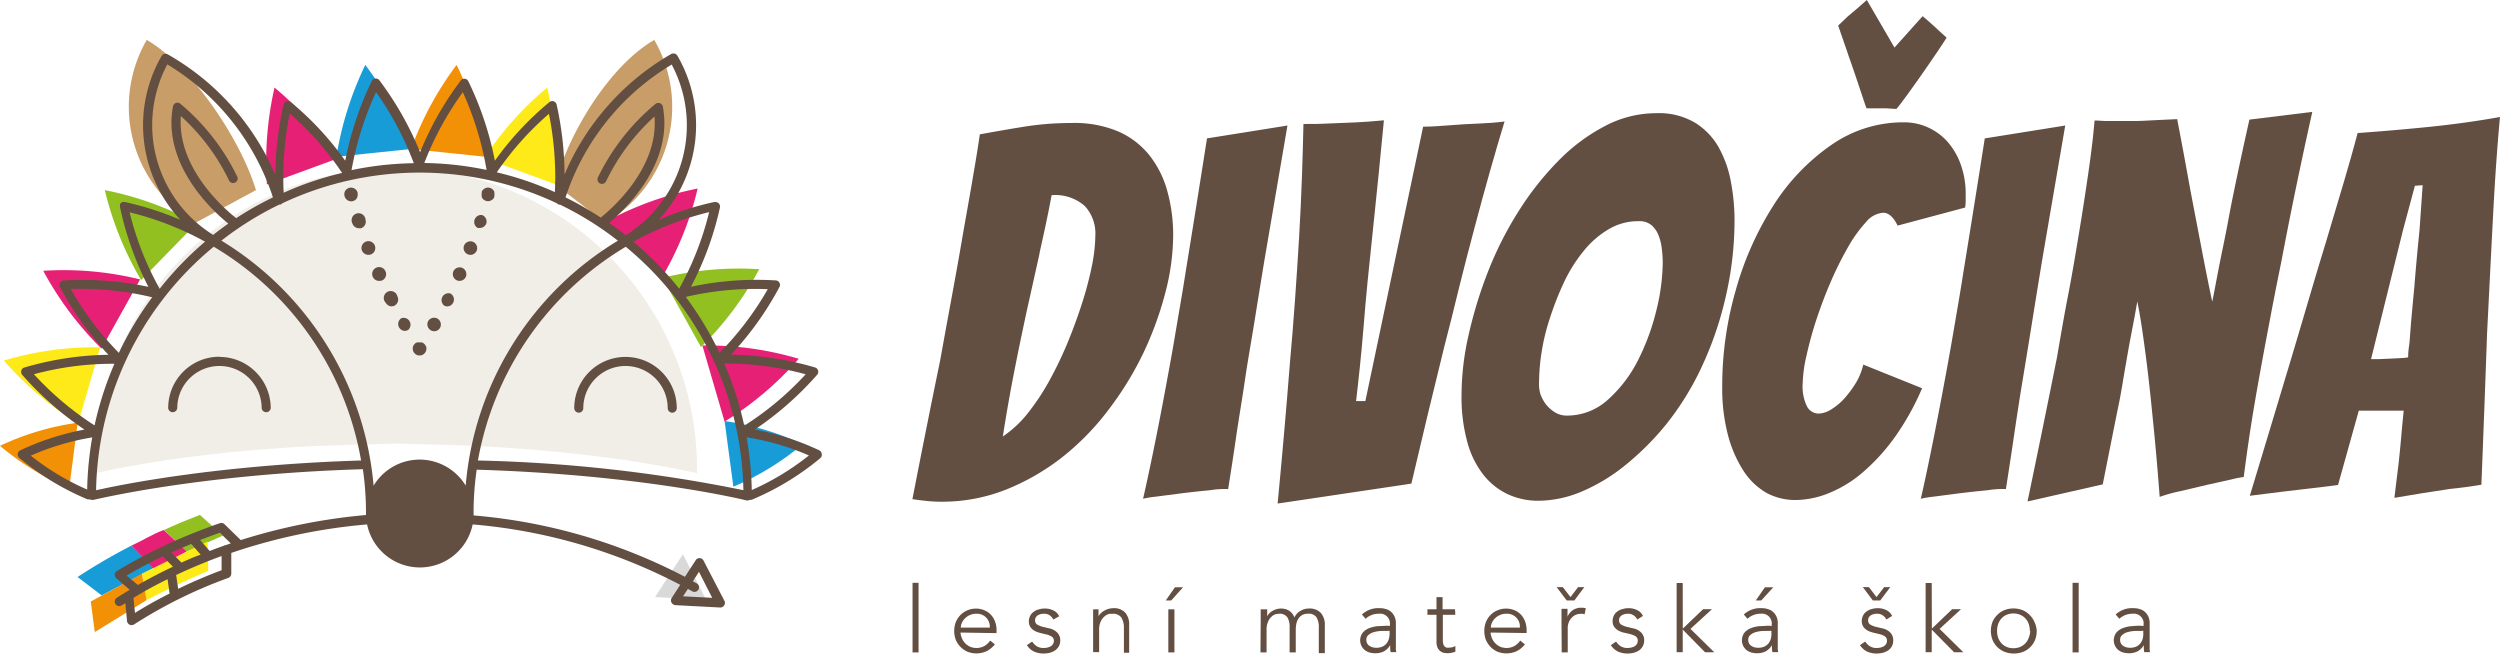 <svg id="Vrstva_1" data-name="Vrstva 1" xmlns="http://www.w3.org/2000/svg" viewBox="0 0 361.35 94.49"><defs><style>.cls-1{fill:#634e42;}.cls-2{fill:#c99d67;}.cls-3{fill:#cabaa0;opacity:0.25;isolation:isolate;}.cls-4{fill:#e62175;}.cls-5{fill:#189cd8;}.cls-6{fill:#fdea18;}.cls-7{fill:#f29105;}.cls-8{fill:#93c021;}.cls-9{fill:#d9d9d9;}</style></defs><path class="cls-1" d="M168.45,42.26a49.28,49.28,0,0,1-3.13,8.64,46.82,46.82,0,0,1-5,8.2A37.41,37.41,0,0,1,153.64,66a33.13,33.13,0,0,1-8.16,4.74,25.15,25.15,0,0,1-9.43,1.78,20.74,20.74,0,0,1-2.09-.11c-.69-.07-1.39-.16-2.08-.26q2-10.29,4-20,.74-4.1,1.56-8.54c.55-3,1.08-5.89,1.57-8.76s1-5.64,1.45-8.27.86-5,1.16-7.16c2.13-.39,4.29-.77,6.48-1.12a43,43,0,0,1,6.71-.52A16.29,16.29,0,0,1,161.63,19a11.84,11.84,0,0,1,4.55,3.5,14.57,14.57,0,0,1,2.57,5.22,23.72,23.72,0,0,1,.82,6.34A33.26,33.26,0,0,1,168.45,42.26Zm-18.19-5.63-1.81,8.12c-.59,2.74-1.19,5.59-1.78,8.58s-1.17,6.23-1.72,9.76a16.28,16.28,0,0,0,3.5-3.23,33.46,33.46,0,0,0,3.17-4.74,55.44,55.44,0,0,0,2.72-5.66q1.23-3,2.12-5.82a49,49,0,0,0,1.38-5.29,23.45,23.45,0,0,0,.48-4.25,5.86,5.86,0,0,0-1.52-4.32A6.45,6.45,0,0,0,152,28.21c-.54,2.93-1.16,5.73-1.76,8.42Z"/><path class="cls-1" d="M174.87,70.86c-1.32.12-2.67.27-4.06.44l-3.77.49a14.09,14.09,0,0,0-1.82.3c.49-2.14,1-4.52,1.53-7.12s1.07-5.34,1.6-8.2,1.07-5.75,1.56-8.69,1-5.76,1.42-8.5Q172.89,30,174.46,20l11.63-1.86q-1.71,10-3.35,19.6c-.45,2.73-.91,5.57-1.38,8.5s-1,5.84-1.42,8.72-.91,5.68-1.3,8.39-.78,5.15-1.12,7.34A13.23,13.23,0,0,0,174.87,70.86Z"/><path class="cls-1" d="M184.67,72.78q1-10.43,1.79-20.5.38-4.17.71-8.79c.22-3.09.42-6.13.6-9.14s.31-5.91.41-8.72.17-5.38.22-7.71c1.19,0,2.47,0,3.84-.08l3.73-.15c1.12-.05,2.47-.15,4.06-.3q-.83,8.66-1.42,14.21t-.93,9c-.23,2.3-.42,4.53-.59,6.67s-.37,4.12-.56,6-.38,3.41-.52,4.7h1.34l8.35-39.66c1.34,0,2.7-.12,4.1-.22,1.24-.1,2.54-.18,3.91-.23s2.62-.15,3.76-.3c-.67,2.18-1.37,4.59-2.12,7.23s-1.49,5.36-2.24,8.2-1.52,5.72-2.23,8.65-1.42,5.76-2.13,8.5Q206.37,59.76,204,69.9Z"/><path class="cls-1" d="M249.34,43.3a50,50,0,0,1-3.46,9.91,40.9,40.9,0,0,1-5,8.06,39.58,39.58,0,0,1-6,6,26.13,26.13,0,0,1-6.33,3.81,16.49,16.49,0,0,1-6.12,1.3,10.58,10.58,0,0,1-4.47-.93,9.92,9.92,0,0,1-3.5-2.76,13.32,13.32,0,0,1-2.35-4.7,24.71,24.71,0,0,1-.86-6.89,39.43,39.43,0,0,1,1.05-8.8,62.32,62.32,0,0,1,2.83-9.17,50.61,50.61,0,0,1,4.4-8.65,42.84,42.84,0,0,1,5.74-7.26,26.69,26.69,0,0,1,6.71-5,15.85,15.85,0,0,1,7.45-1.86A10.19,10.19,0,0,1,245,17.74a9.81,9.81,0,0,1,3.43,3.58,16,16,0,0,1,1.76,5,29.9,29.9,0,0,1,.52,5.51A49.27,49.27,0,0,1,249.34,43.3ZM222.62,56.86a5.36,5.36,0,0,0,.82,1.57,5,5,0,0,0,1.3,1.16,3.21,3.21,0,0,0,1.68.48,8.76,8.76,0,0,0,6-2.31,19.32,19.32,0,0,0,4.33-5.67,33.39,33.39,0,0,0,2.64-7.15,29.59,29.59,0,0,0,.94-6.94,15.51,15.51,0,0,0-.12-1.93,7.49,7.49,0,0,0-.44-1.94,3.84,3.84,0,0,0-1-1.53,2.69,2.69,0,0,0-1.9-.63,8.32,8.32,0,0,0-4.4,1.19,13.34,13.34,0,0,0-3.61,3.17,21.79,21.79,0,0,0-2.8,4.47,43.4,43.4,0,0,0-2,5.07,30.42,30.42,0,0,0-1.23,5,28.68,28.68,0,0,0-.37,4.25A5.39,5.39,0,0,0,222.62,56.86Z"/><path class="cls-1" d="M273.87,63.2a28.85,28.85,0,0,1-4.62,5.07,17.69,17.69,0,0,1-4.89,3,13,13,0,0,1-4.77,1,8.8,8.8,0,0,1-4.21-1,9.76,9.76,0,0,1-3.32-3.13A17.83,17.83,0,0,1,249.79,63a26.57,26.57,0,0,1-.86-7.15A50.1,50.1,0,0,1,250.87,42a45.43,45.43,0,0,1,5.44-12.27A30.43,30.43,0,0,1,264.63,21a18.19,18.19,0,0,1,10.62-3.32,8.3,8.3,0,0,1,3.43.74,8.44,8.44,0,0,1,2.83,2.09,10.07,10.07,0,0,1,1.9,3.28,12.43,12.43,0,0,1,.71,4.32V29a6.85,6.85,0,0,1-.08,1l-9.76,2.61c-.6-1.24-1.29-1.86-2.09-1.86a3.56,3.56,0,0,0-2.5,1.38,19.33,19.33,0,0,0-2.57,3.58,49.07,49.07,0,0,0-2.46,4.92c-.79,1.81-1.48,3.64-2.09,5.48s-1.08,3.59-1.45,5.25a19.85,19.85,0,0,0-.56,4.06,6.53,6.53,0,0,0,.64,3.36,1.94,1.94,0,0,0,1.67,1,3.68,3.68,0,0,0,1.87-.64,8.65,8.65,0,0,0,1.93-1.64,15.83,15.83,0,0,0,1.65-2.27,9.34,9.34,0,0,0,1-2.53l8.5,3.42A38,38,0,0,1,273.87,63.2Zm.26-47.45-1.44-.09H270q-.24,0-.24-.06c-.35-1-.76-2.24-1.22-3.62s-.91-2.68-1.35-3.92c-.48-1.44-1-2.89-1.5-4.37q.66-.6,1.32-1.26l1.38-1.16L269.83,0l4,6.88c.39-.44,3.63-4.06,4.07-4.54q.78.66,1.38,1.2c.4.36.76.69,1.08,1l1,.9c-1.06,1.76-6.24,9.2-7.23,10.27Z"/><path class="cls-1" d="M287.29,70.86c-1.32.12-2.68.27-4.07.44l-3.76.49a14,14,0,0,0-1.83.3c.5-2.14,1-4.52,1.53-7.12s1.06-5.34,1.6-8.2,1.07-5.75,1.57-8.69,1-5.76,1.42-8.5Q285.31,30,286.88,20l11.63-1.86q-1.72,10-3.36,19.6c-.45,2.73-.91,5.57-1.38,8.5s-.94,5.84-1.42,8.72-.9,5.68-1.3,8.39-.77,5.15-1.12,7.34A13,13,0,0,0,287.29,70.86Z"/><path class="cls-1" d="M293.06,72.48q2.24-10.74,4.25-20.79c.5-2.89,1-5.87,1.61-9s1.1-6.12,1.6-9.13.94-5.89,1.34-8.65.7-5.25.89-7.49c.65,0,1.2.07,1.64.07h4.1c1,0,2-.07,3-.12l3.2-.15c.67,3.48,1.29,6.83,1.87,10.07q.81,4.25,1.67,8.72c.57,3,1.08,5.52,1.53,7.6.2-1,.42-2.14.67-3.46s.52-2.7.82-4.14.59-2.89.86-4.36.56-2.92.86-4.36q1-4.84,2.16-10l9.09-1.12q-2.54,11.4-4.47,21.62-.9,4.38-1.75,8.91c-.57,3-1.11,5.89-1.6,8.65s-.92,5.31-1.27,7.67-.62,4.34-.82,5.93a13.18,13.18,0,0,0-1.75.34l-3.51.78L315.1,71a22.86,22.86,0,0,0-2.94.82q-.45-6-1-11.33c-.15-1.54-.31-3.12-.49-4.73s-.36-3.17-.56-4.66-.39-2.88-.59-4.18-.4-2.41-.6-3.35c-.15.94-.35,2-.59,3.28s-.5,2.56-.75,4-.5,2.85-.75,4.36-.52,3-.82,4.36q-1,5-2.08,10.44Z"/><path class="cls-1" d="M350.09,71.29l-4,.67c.19-1.64.39-3.25.59-4.84.15-1.39.29-2.79.41-4.18s.24-2.58.34-3.58h-6.49l-3,10.74c-1.09.15-2.39.31-3.88.48l-4.17.49-4.7.59q3-9.9,5.89-19.53,1.2-4,2.5-8.42T336.19,35l2.5-8.39c.79-2.68,1.49-5.14,2.08-7.38q5.07-.36,10.33-.89c3.51-.36,6.92-.83,10.25-1.43q-.23,2.37-.49,5.93t-.48,7.71q-.22,4.17-.45,8.73t-.45,8.94q-.36,10.29-.82,21.84-2.24.38-4.47.6Zm-7.38-19.38h1.08l1.64-.07,1.6-.08a7.48,7.48,0,0,0,1.05-.11,9.44,9.44,0,0,1,.11-1.53c.11-.72.15-1.54.22-2.46s.16-1.92.26-3,.2-2.16.3-3.2c.2-2.54.45-5.28.75-8.2l.45-6.49-1.12.08-1.72,6.41Z"/><path class="cls-2" d="M37,27.48C34.59,19.63,27.34,9.31,21.21,5.77h0a19.33,19.33,0,0,0,7.08,26.41h0Z"/><path class="cls-2" d="M80.19,26.61c2.3-8.11,8.25-17.3,14.38-20.84h0a19.33,19.33,0,0,1-7.08,26.41h0Z"/><path class="cls-3" d="M49.84,64.31c-22.31.66-36,4.09-36,4.09a43.45,43.45,0,1,1,86.89-1.32q0,.66,0,1.32S87,65,64.64,64.3l-7.12-.19Z"/><path class="cls-4" d="M39.68,12.66a48.44,48.44,0,0,0-1.1,14l10.21-3.75A45.65,45.65,0,0,0,39.68,12.66Z"/><path class="cls-5" d="M52.8,9.38a48,48,0,0,0-4.18,13.28l10.77-1.12A47.12,47.12,0,0,0,52.8,9.38Z"/><path class="cls-6" d="M79.1,12.66A45.45,45.45,0,0,0,70,22.86l10.21,3.75A48.44,48.44,0,0,0,79.1,12.66Z"/><path class="cls-7" d="M66,9.38a46.79,46.79,0,0,0-6.58,12.16l10.76,1.12A47.22,47.22,0,0,0,66,9.38Z"/><path class="cls-4" d="M6.25,39.14a47.28,47.28,0,0,0,8.42,11.25l5.58-10A46.16,46.16,0,0,0,6.25,39.14Z"/><path class="cls-8" d="M15.15,27.48a47.06,47.06,0,0,0,5.25,13l8-8.2A46.07,46.07,0,0,0,15.15,27.48Z"/><path class="cls-6" d="M.55,52.11A47.19,47.19,0,0,0,11.28,61.2l3.2-11A46.27,46.27,0,0,0,.55,52.11Z"/><path class="cls-7" d="M0,64.44a39,39,0,0,0,10,6.13l1.23-9.47A38.69,38.69,0,0,0,0,64.44Z"/><path class="cls-8" d="M109.74,38.91a46.55,46.55,0,0,1-8.42,11.25l-5.57-10A46.39,46.39,0,0,1,109.74,38.91Z"/><path class="cls-4" d="M100.84,27.25a46.45,46.45,0,0,1-5.25,13L87.65,32A46.69,46.69,0,0,1,100.84,27.25Z"/><path class="cls-4" d="M115.45,51.86a46.85,46.85,0,0,1-10.72,9.08l-3.21-11A46.27,46.27,0,0,1,115.45,51.86Z"/><path class="cls-5" d="M116,64.22a39.66,39.66,0,0,1-10,6.13l-1.27-9.49A38.58,38.58,0,0,1,116,64.22Z"/><polygon class="cls-9" points="102.06 86.69 94.68 86.3 98.71 80.11 102.06 86.69"/><path class="cls-5" d="M19,78.86a87.81,87.81,0,0,0-7.79,4.54l3.48,2.66,7.61-4Z"/><path class="cls-8" d="M23.7,76.6c1.7-.78,3.43-1.5,5.19-2.18l3.33,3L27,79.72Z"/><path class="cls-4" d="M19,78.86c1.7-.77,2.9-1.59,4.66-2.26L27,79.71l-4.74,2.53Z"/><path class="cls-6" d="M20.5,82.92l.69,3.82c2.51-1.33,6.24-3.14,8.92-4.23L30,78.26Z"/><polygon class="cls-7" points="13.7 91.36 13.12 86.94 20.5 82.92 21.19 86.74 13.7 91.36"/><path class="cls-1" d="M31.72,51.56A7.41,7.41,0,0,0,24.31,59h0a.66.66,0,0,0,1.31,0,6.1,6.1,0,0,1,12.2,0,.66.66,0,0,0,1.31,0,7.41,7.41,0,0,0-7.41-7.41Z"/><path class="cls-1" d="M83,59a.66.66,0,0,0,.65.65.66.66,0,0,0,.66-.65,6.1,6.1,0,1,1,12.2,0h0a.66.66,0,0,0,.65.65.66.66,0,0,0,.66-.65A7.41,7.41,0,0,0,83,59Z"/><path class="cls-1" d="M118.77,65.59a.66.66,0,0,0-.37-.51,38.49,38.49,0,0,0-9.29-3,46.48,46.48,0,0,0,9-7.91.64.64,0,0,0,.13-.62.63.63,0,0,0-.44-.44,45,45,0,0,0-12.14-1.84,45.93,45.93,0,0,0,7-9.78.64.64,0,0,0,0-.63.65.65,0,0,0-.54-.33,45.38,45.38,0,0,0-12.25.92A45.38,45.38,0,0,0,104.06,30a.65.65,0,0,0-.49-.78h0a.62.62,0,0,0-.33,0h-.11a44.29,44.29,0,0,0-7.94,2.56A20,20,0,0,0,97.91,8.05a.67.67,0,0,0-.9-.24A36.58,36.58,0,0,0,81.6,25.22a47.89,47.89,0,0,0-1.15-10.13.66.66,0,0,0-.8-.46.54.54,0,0,0-.2.1,44.36,44.36,0,0,0-7.92,8.5A46.76,46.76,0,0,0,67.7,11.76a.65.65,0,0,0-.87-.32.69.69,0,0,0-.24.21A45.87,45.87,0,0,0,60.72,22a46.29,46.29,0,0,0-5.88-10.39.65.65,0,0,0-.59-.26.67.67,0,0,0-.52.37A47.19,47.19,0,0,0,49.9,23.23,44,44,0,0,0,42,14.73a.65.65,0,0,0-.92.18.75.75,0,0,0-.08.18A47.57,47.57,0,0,0,39.8,25.26,36.56,36.56,0,0,0,24.25,7.86a.67.67,0,0,0-.9.24,20.05,20.05,0,0,0,2.71,23.67,45.76,45.76,0,0,0-8-2.57h-.34a.35.35,0,0,0-.14.06l-.09.09s-.07,0-.09.09a.35.35,0,0,0-.06.14v.08h0a.28.28,0,0,0,0,.13.28.28,0,0,0,0,.13h0a46.05,46.05,0,0,0,4.11,11.54A45.38,45.38,0,0,0,9.2,40.54a.63.63,0,0,0-.53.33.7.7,0,0,0,0,.63,45.58,45.58,0,0,0,7,9.78A45.1,45.1,0,0,0,3.52,53.12a.63.63,0,0,0-.44.44.7.7,0,0,0,.13.62,46.48,46.48,0,0,0,9,7.91,38.28,38.28,0,0,0-9.28,3,.66.66,0,0,0-.15,1.09,38.8,38.8,0,0,0,9.88,6,1,1,0,0,0,.25,0H13a.74.74,0,0,0,.29.08h.16c.15,0,15.06-3.72,39-4.44a43.62,43.62,0,0,1,.45,6.26v.36A85,85,0,0,0,34.8,78.06l-2.35-2.29a.64.64,0,0,0-.67-.15c-1.39.48-2.76,1-4.1,1.54h0A76.25,76.25,0,0,0,16.9,82.53a.66.66,0,0,0-.31.51.65.65,0,0,0,.23.55l1.93,1.66-.34.21-.12.07c-.47.29-.94.57-1.4.87a.65.65,0,0,0-.2.91.7.7,0,0,0,.55.3.89.89,0,0,0,.36-.11l.52-.32.24,2.59a.69.69,0,0,0,.37.52.73.73,0,0,0,.29.07.88.88,0,0,0,.35-.1A67.94,67.94,0,0,1,33,83.53a.66.66,0,0,0,.43-.61v-3A82.47,82.47,0,0,1,53.06,75.8a7.79,7.79,0,0,0,15.26,0,78.91,78.91,0,0,1,30,8.73l-1.25,1.93a.63.63,0,0,0,0,.65.71.71,0,0,0,.55.36l6.48.34h0a.67.67,0,0,0,.68-.64.57.57,0,0,0-.09-.36l-3-5.78a.66.66,0,0,0-.55-.36.62.62,0,0,0-.58.3L99,83.37A80.4,80.4,0,0,0,68.45,74.5a1.31,1.31,0,0,0,0-.28v-.07h0a43.62,43.62,0,0,1,.45-6.26c23.92.72,38.85,4.4,39,4.44a.71.71,0,0,0,.45-.07h.1a1.09,1.09,0,0,0,.26-.05,38.92,38.92,0,0,0,9.87-6A.66.66,0,0,0,118.77,65.59ZM31.77,77l1.59,1.54-.73.25a.44.44,0,0,0-.27.09c-.69.24-1.38.5-2.06.76l-1.37-1.58c.94-.37,1.89-.72,2.85-1.06Zm-5.58,4.34v-.06l-1.41-1.41c.94-.44,1.9-.85,2.87-1.25L29,80.17c-1,.34-1.88.75-2.81,1.16Zm-7.9,1.86c1.69-1,3.44-1.92,5.23-2.78L25,81.91q-2.61,1.23-5.07,2.64Zm1,3.22a56,56,0,0,1,4.93-2.7l.29,2.07c-1.72.87-3.41,1.8-5,2.8Zm12.74-4c-2.16.81-4.26,1.71-6.28,2.69l-.29-2c2.13-1,4.32-1.92,6.57-2.74Zm69,.23,1.91,3.76-4.21-.22.7-1.07.63.35a.66.66,0,0,0,.89-.25.65.65,0,0,0-.24-.89h0c-.18-.11-.37-.2-.56-.31Zm6.53-21.18a47.23,47.23,0,0,0-2.88-8.93,44.15,44.15,0,0,1,11.77,1.56,44.09,44.09,0,0,1-8.86,7.42ZM111,41.75A44.69,44.69,0,0,1,104,51a47.69,47.69,0,0,0-4.88-8.08A43.78,43.78,0,0,1,111,41.8ZM91.58,34.93a43.27,43.27,0,0,1,10.92-4.27,44.54,44.54,0,0,1-4.33,11.06A47.51,47.51,0,0,0,91.61,35ZM97.06,9.28A18.71,18.71,0,0,1,90.45,34c-.79-.61-1.58-1.21-2.4-1.78,2.28-1.91,9.3-8.53,7.76-16.79A.66.66,0,0,0,95,14.9a.62.62,0,0,0-.28.14,31.82,31.82,0,0,0-8.3,10.61.65.65,0,0,0,1.18.56,30.4,30.4,0,0,1,7-9.37c.62,7.43-6.15,13.31-7.77,14.61a46.79,46.79,0,0,0-5.09-2.92A35.17,35.17,0,0,1,97.09,9.33ZM79.33,16.39a46.2,46.2,0,0,1,.87,11.38,46.12,46.12,0,0,0-8.39-2.86,43.79,43.79,0,0,1,7.55-8.47ZM66.87,13.27a45.84,45.84,0,0,1,3.46,11.29,47,47,0,0,0-9-1A45.16,45.16,0,0,1,66.9,13.32Zm-12.55,0a45,45,0,0,1,5.49,10.32,47,47,0,0,0-9,1,46.74,46.74,0,0,1,3.54-11.27ZM41.86,16.39A43,43,0,0,1,49.45,25,45.64,45.64,0,0,0,41,27.86a46.53,46.53,0,0,1,.87-11.42ZM24.14,9.28A35.25,35.25,0,0,1,39.45,28.53a48.27,48.27,0,0,0-5.31,3c-1.22-.95-8.58-7-8-14.75a30.17,30.17,0,0,1,7,9.38.66.66,0,0,0,.91.19.64.64,0,0,0,.27-.76A31.64,31.64,0,0,0,26.07,15a.63.63,0,0,0-.64-.12.68.68,0,0,0-.43.5c-1.58,8.49,5.89,15.25,8,16.94-.74.52-1.48,1.07-2.19,1.63A18.7,18.7,0,0,1,24.17,9.33ZM23.05,41.69a43.69,43.69,0,0,1-4.31-11,44.51,44.51,0,0,1,10.9,4.24,47.47,47.47,0,0,0-6.56,6.81Zm-1,1.22A46.83,46.83,0,0,0,17.18,51a44.62,44.62,0,0,1-6.95-9.22A43.67,43.67,0,0,1,22.12,43ZM4.9,54.09a44,44,0,0,1,11.64-1.51,47.73,47.73,0,0,0-2.87,8.91A44.7,44.7,0,0,1,4.9,54.09Zm8.43,9.13a48.86,48.86,0,0,0-.73,7.54,36.47,36.47,0,0,1-8.15-4.9A36.75,36.75,0,0,1,13.33,63.22Zm.56,7.63a46.66,46.66,0,0,1,17-35.19,44.8,44.8,0,0,1,21.3,30.9c-20.82.64-34.86,3.52-38.3,4.3Zm46.74-4.42A7.77,7.77,0,0,0,54,70.2,46.18,46.18,0,0,0,32,34.78a46.44,46.44,0,0,1,8.37-5.21h.16a.77.77,0,0,0,.28-.19,46.62,46.62,0,0,1,39.68,0,.61.61,0,0,0,.28.19h.15a45.76,45.76,0,0,1,8.39,5.22,45.85,45.85,0,0,0-22,35.4A7.78,7.78,0,0,0,60.63,66.43Zm8.45.13A45.15,45.15,0,0,1,90.45,35.67a46.66,46.66,0,0,1,17,35.18,216.16,216.16,0,0,0-38.37-4.29Zm39.58,4.22a49.26,49.26,0,0,0-.74-7.57,37.17,37.17,0,0,1,9,2.62,37.39,37.39,0,0,1-8.26,5Z"/><path class="cls-1" d="M51.7,28.1v-.19a.6.6,0,0,0-.06-.19.46.46,0,0,0-.09-.17.44.44,0,0,0-.12-.15,1,1,0,0,0-1.39,0l-.12.15a.46.46,0,0,0-.09.17l-.06.19v.19a1,1,0,0,0,1,1,1,1,0,0,0,.69-.29A1,1,0,0,0,51.7,28.1Z"/><path class="cls-1" d="M54.18,35.49a1,1,0,0,0-1.88.68,1,1,0,0,0,1,.66,1,1,0,0,0,.35-.07A1,1,0,0,0,54.18,35.49Z"/><path class="cls-1" d="M58,46a1,1,0,0,0-.28,1.38,1,1,0,0,0,.77.45,1.19,1.19,0,0,0,.49-.13,1,1,0,0,0,.12-1.41A1,1,0,0,0,58,46Z"/><path class="cls-1" d="M55.72,39.22a1,1,0,1,0-1.85.76,1,1,0,0,0,1,.62,1.35,1.35,0,0,0,.4-.08A1,1,0,0,0,55.72,39.22Z"/><path class="cls-1" d="M57.45,42.86a1,1,0,1,0-1.68.92,1,1,0,0,0,.8.5,1.14,1.14,0,0,0,.45-.1A1,1,0,0,0,57.45,42.86Z"/><path class="cls-1" d="M52.83,31.7a1,1,0,1,0-2,.26.89.89,0,0,0,.11.35h0a1,1,0,0,0,.93.68h.31a1,1,0,0,0,.64-1.27Z"/><path class="cls-1" d="M61.53,50a.53.53,0,0,0-.08-.15l-.13-.15-.15-.12A.56.56,0,0,0,61,49.5a.41.41,0,0,0-.18,0,.81.81,0,0,0-.38,0,.41.41,0,0,0-.19,0,.56.56,0,0,0-.17.09.79.79,0,0,0-.15.12l-.12.15-.09.17-.06.18v.2a1,1,0,0,0,.29.69l.15.12.17.09a.6.6,0,0,0,.19.06h.38l.18-.06a.56.56,0,0,0,.17-.09l.15-.12a1,1,0,0,0,.29-.69v-.2A.63.63,0,0,0,61.53,50Z"/><path class="cls-1" d="M66.82,38.72a1,1,0,0,0-1.29.5,1,1,0,0,0,.5,1.3,1,1,0,0,0,.39.08,1,1,0,0,0,.91-.58h0A1,1,0,0,0,66.82,38.72Z"/><path class="cls-1" d="M68.34,34.94a1,1,0,0,0-1.27.56,1,1,0,0,0,.57,1.27,1,1,0,0,0,.35.07,1,1,0,0,0,.92-.63A1,1,0,0,0,68.34,34.94Z"/><path class="cls-1" d="M65.12,42.43a1,1,0,0,0-1.25.65,1,1,0,0,0,.36,1.11,1.14,1.14,0,0,0,.45.1,1,1,0,0,0,.93-1.07A1,1,0,0,0,65.12,42.43Z"/><path class="cls-1" d="M69.67,31.08a1,1,0,0,0-1.12.87,1,1,0,0,0,.5,1,1.61,1.61,0,0,0,.31,0,1,1,0,0,0,.94-.68A1,1,0,0,0,69.67,31.08Z"/><path class="cls-1" d="M63.23,46.05a1,1,0,0,0-1.34.36h0a1,1,0,0,0,.41,1.35,1.16,1.16,0,0,0,.44.12,1,1,0,0,0,.86-.49A1,1,0,0,0,63.23,46.05Z"/><path class="cls-1" d="M71.45,27.72l-.09-.17-.13-.15-.15-.12a.56.56,0,0,0-.17-.09l-.18-.06a1.21,1.21,0,0,0-.38,0l-.18.06a.56.56,0,0,0-.17.09l-.16.12-.12.15a.56.56,0,0,0-.09.17,1.05,1.05,0,0,0,0,.19.81.81,0,0,0,0,.38,1.8,1.8,0,0,0,0,.19l.09.17.12.15a1.12,1.12,0,0,0,.7.28,1.09,1.09,0,0,0,.69-.28l.13-.15.09-.17v-.19a.81.81,0,0,0,0-.38A.6.6,0,0,0,71.45,27.72Z"/><path class="cls-1" d="M132.77,94.3h-.87V84.24h.87Z"/><path class="cls-1" d="M138.83,91.43a2.73,2.73,0,0,0,.23.88,2.29,2.29,0,0,0,1.19,1.18,2.32,2.32,0,0,0,.87.17,2.37,2.37,0,0,0,1.22-.32,2.66,2.66,0,0,0,.78-.75l.68.55a3.65,3.65,0,0,1-1.24,1,3.54,3.54,0,0,1-1.44.3,3.5,3.5,0,0,1-1.28-.24,3.19,3.19,0,0,1-1-.69,3.23,3.23,0,0,1-.68-1,3.67,3.67,0,0,1,0-2.61,3.22,3.22,0,0,1,.66-1,3.13,3.13,0,0,1,2.24-.93,2.91,2.91,0,0,1,1.26.26,2.5,2.5,0,0,1,.94.67,2.71,2.71,0,0,1,.58,1,3.27,3.27,0,0,1,.2,1.21v.4Zm4.23-.72a1.85,1.85,0,0,0-1.71-2h-.29a2.12,2.12,0,0,0-.83.17,2.19,2.19,0,0,0-.69.44,2.15,2.15,0,0,0-.48.64,1.6,1.6,0,0,0-.18.75Z"/><path class="cls-1" d="M152.25,89.55a1.57,1.57,0,0,0-.53-.61,1.4,1.4,0,0,0-.82-.23,1.8,1.8,0,0,0-.46.05,1.54,1.54,0,0,0-.42.17.81.81,0,0,0-.29.29.69.69,0,0,0-.12.42.71.71,0,0,0,.31.64,3.3,3.3,0,0,0,.92.35l.89.21a2.17,2.17,0,0,1,1.08.59,1.54,1.54,0,0,1,.44,1.12,1.78,1.78,0,0,1-.21.87,2,2,0,0,1-.55.6,2.78,2.78,0,0,1-.77.34,4.59,4.59,0,0,1-.9.1,3.36,3.36,0,0,1-1.33-.27,2.48,2.48,0,0,1-1.06-.94l.76-.52a2.17,2.17,0,0,0,.67.68,1.84,1.84,0,0,0,1,.25,2.48,2.48,0,0,0,.54-.06,2.07,2.07,0,0,0,.47-.18,1.15,1.15,0,0,0,.33-.33.8.8,0,0,0,.13-.47A.72.72,0,0,0,152,92a2.86,2.86,0,0,0-.84-.32l-.85-.2-.43-.14a2.07,2.07,0,0,1-.53-.28,1.58,1.58,0,0,1-.45-.48,1.51,1.51,0,0,1-.19-.74,1.71,1.71,0,0,1,.2-.84,1.46,1.46,0,0,1,.52-.58,1.88,1.88,0,0,1,.73-.34,2.79,2.79,0,0,1,.86-.12,2.67,2.67,0,0,1,1.21.26,1.68,1.68,0,0,1,.86.86Z"/><path class="cls-1" d="M158.78,88.07v1h0a1.67,1.67,0,0,1,.37-.46,1.85,1.85,0,0,1,.51-.37,2.61,2.61,0,0,1,1.21-.33,2.2,2.2,0,0,1,1.77.64,2.59,2.59,0,0,1,.57,1.8v4h-.76V90.86a2.91,2.91,0,0,0-.36-1.59,1.46,1.46,0,0,0-1.33-.55l-.37,0a1.61,1.61,0,0,0-.65.3,2.2,2.2,0,0,0-.6.72,2.76,2.76,0,0,0-.27,1.33v3.19H158V88.08Z"/><path class="cls-1" d="M169.29,86.79h-.79l1.33-1.91H171Zm.46,7.51h-.88V88.07h.88Z"/><path class="cls-1" d="M182.22,89.46V88.07h.94v1h0a2,2,0,0,1,.88-.83,2.41,2.41,0,0,1,1.67-.22,1.85,1.85,0,0,1,1,.58,2,2,0,0,1,.39.65,2,2,0,0,1,.85-.94,2.24,2.24,0,0,1,1.2-.35,2.2,2.2,0,0,1,1.77.64,2.59,2.59,0,0,1,.57,1.8v4h-.87V90.67a2.62,2.62,0,0,0-.34-1.45,1.33,1.33,0,0,0-1.23-.51,1.61,1.61,0,0,0-.83.19,1.49,1.49,0,0,0-.54.52,2,2,0,0,0-.3.72,4,4,0,0,0-.09.85V94.3h-.89V90.67a2.61,2.61,0,0,0-.33-1.45,1.36,1.36,0,0,0-1.24-.51l-.37.05a1.33,1.33,0,0,0-.59.3,2.07,2.07,0,0,0-.55.72,2.87,2.87,0,0,0-.25,1.33V94.3h-.88Z"/><path class="cls-1" d="M200.89,90.48v-.16a1.42,1.42,0,0,0-1.2-1.61,1.34,1.34,0,0,0-.4,0,2.75,2.75,0,0,0-1.91.73l-.53-.62a3.47,3.47,0,0,1,2.64-.91,2.56,2.56,0,0,1,.87.14,1.71,1.71,0,0,1,.72.4,2,2,0,0,1,.5.69,2.4,2.4,0,0,1,.18,1v2.72c0,.25,0,.5,0,.76a1.74,1.74,0,0,0,.07.64H201a4.36,4.36,0,0,1-.06-.49v-.52h0a2.53,2.53,0,0,1-.91.9,2.84,2.84,0,0,1-1.28.27,3.09,3.09,0,0,1-.8-.11,2.25,2.25,0,0,1-.69-.35,1.83,1.83,0,0,1-.26-2.55,2.29,2.29,0,0,1,1-.65,4.22,4.22,0,0,1,1.26-.26c.45,0,.86-.06,1.24-.06Zm-.46.72h-.83a4.85,4.85,0,0,0-1,.16,2,2,0,0,0-.78.4.87.87,0,0,0-.33.73,1,1,0,0,0,.47.88,1.52,1.52,0,0,0,.47.2,2.33,2.33,0,0,0,.53.06,2.15,2.15,0,0,0,.83-.16,1.7,1.7,0,0,0,.59-.43,1.83,1.83,0,0,0,.35-.64,2.64,2.64,0,0,0,.12-.78v-.45Z"/><path class="cls-1" d="M210.35,88.86h-1.8v3.68a1.83,1.83,0,0,0,.07.56.83.83,0,0,0,.19.34.73.73,0,0,0,.28.17,2.29,2.29,0,0,0,.37,0,1.82,1.82,0,0,0,.9-.24v.82a3,3,0,0,1-1.18.22,4.52,4.52,0,0,1-.53-.06,1.33,1.33,0,0,1-.5-.26,1.39,1.39,0,0,1-.37-.5,2,2,0,0,1-.15-.84V88.86h-1.31v-.8h1.31V86.31h.88v1.75h1.8Z"/><path class="cls-1" d="M215.45,91.43a2.71,2.71,0,0,0,.22.88,2.47,2.47,0,0,0,.5.71,2.21,2.21,0,0,0,.7.47,2.39,2.39,0,0,0,2.08-.15,2.54,2.54,0,0,0,.78-.75l.68.55a3.62,3.62,0,0,1-1.23,1,3.6,3.6,0,0,1-2.73.06,3.44,3.44,0,0,1-1-.69,3.51,3.51,0,0,1-.67-1,3.67,3.67,0,0,1,0-2.61,3,3,0,0,1,.66-1,2.74,2.74,0,0,1,1-.68,3.19,3.19,0,0,1,2.5,0,2.61,2.61,0,0,1,.94.67,3,3,0,0,1,.58,1,3.74,3.74,0,0,1,.2,1.21v.4Zm4.23-.72a1.85,1.85,0,0,0-1.71-2h-.29a2,2,0,0,0-.83.17,2.24,2.24,0,0,0-.7.44,2.15,2.15,0,0,0-.48.64,1.6,1.6,0,0,0-.18.75Z"/><path class="cls-1" d="M227.56,86.79h-1.11L225,84.86h.88L227,86.3l1.1-1.44H229ZM225.7,90v-2h.87v1.16h0a1.59,1.59,0,0,1,.26-.48,1.86,1.86,0,0,1,.42-.42,1.56,1.56,0,0,1,.57-.3,1.89,1.89,0,0,1,.74-.12,2,2,0,0,1,.65.08l-.17.87a1.26,1.26,0,0,0-.51-.07,1.83,1.83,0,0,0-.86.19,1.91,1.91,0,0,0-.6.5,1.67,1.67,0,0,0-.35.64,1.89,1.89,0,0,0-.12.67V94.3h-.87Z"/><path class="cls-1" d="M236.65,89.55a1.49,1.49,0,0,0-.53-.61,1.37,1.37,0,0,0-.81-.23,1.8,1.8,0,0,0-.46.05,1.28,1.28,0,0,0-.42.17.83.83,0,0,0-.3.29.68.68,0,0,0-.11.42.71.71,0,0,0,.3.64,3.43,3.43,0,0,0,.92.35l.89.21a2.13,2.13,0,0,1,1.09.59,1.55,1.55,0,0,1,.43,1.12,1.78,1.78,0,0,1-.21.87,1.93,1.93,0,0,1-.54.6,3,3,0,0,1-.78.34,4.41,4.41,0,0,1-.89.1,3.41,3.41,0,0,1-1.34-.27,2.54,2.54,0,0,1-1.06-.94l.76-.52a2.29,2.29,0,0,0,.67.68,1.84,1.84,0,0,0,1,.25,4.52,4.52,0,0,0,.53-.06,1.91,1.91,0,0,0,.47-.18,1.15,1.15,0,0,0,.33-.33.8.8,0,0,0,.13-.47.72.72,0,0,0-.34-.67,3.3,3.3,0,0,0-.84-.32l-.86-.2a1.6,1.6,0,0,1-.43-.14,2.07,2.07,0,0,1-.53-.28,1.87,1.87,0,0,1-.45-.48,1.4,1.4,0,0,1-.18-.74,1.73,1.73,0,0,1,.19-.84,1.46,1.46,0,0,1,.52-.58,1.85,1.85,0,0,1,.74-.34,2.73,2.73,0,0,1,.85-.12,2.67,2.67,0,0,1,1.21.26,1.73,1.73,0,0,1,.87.86Z"/><path class="cls-1" d="M243.23,90.86l2.94-2.81h1.28l-3.11,2.85,3.44,3.38h-1.33L243.22,91v3.27h-.88v-10h.88Z"/><path class="cls-1" d="M256.08,90.48v-.16a1.42,1.42,0,0,0-1.2-1.61,1.27,1.27,0,0,0-.39,0,2.75,2.75,0,0,0-1.91.73l-.53-.62a3.47,3.47,0,0,1,2.64-.91,2.56,2.56,0,0,1,.87.14,1.71,1.71,0,0,1,.72.4,2,2,0,0,1,.5.69,2.4,2.4,0,0,1,.18,1v2.72c0,.25,0,.5,0,.76a1.74,1.74,0,0,0,.07.64h-.85a4.36,4.36,0,0,1-.06-.49,4.51,4.51,0,0,1,0-.52h0a2.53,2.53,0,0,1-.91.9,2.84,2.84,0,0,1-1.28.27,3.09,3.09,0,0,1-.8-.11,2.25,2.25,0,0,1-.69-.35,1.84,1.84,0,0,1-.27-2.55,2.44,2.44,0,0,1,1-.65,4.22,4.22,0,0,1,1.26-.26c.45,0,.86-.06,1.24-.06Zm-.45.72h-.83a4.85,4.85,0,0,0-1,.16,2,2,0,0,0-.78.4.87.87,0,0,0-.33.73,1,1,0,0,0,.47.88,1.52,1.52,0,0,0,.47.2,2.33,2.33,0,0,0,.53.06,2.15,2.15,0,0,0,.83-.16,1.7,1.7,0,0,0,.59-.43,1.83,1.83,0,0,0,.35-.64,2.34,2.34,0,0,0,.11-.78v-.45Zm-1.06-4.41h-.79l1.33-1.91h1.21Z"/><path class="cls-1" d="M272.66,89.55a1.52,1.52,0,0,0-.54-.61,1.37,1.37,0,0,0-.81-.23,1.8,1.8,0,0,0-.46.05,1.54,1.54,0,0,0-.42.17.92.92,0,0,0-.3.29.76.76,0,0,0-.11.42.71.71,0,0,0,.31.64,3.3,3.3,0,0,0,.92.35l.89.21a2.17,2.17,0,0,1,1.08.59,1.55,1.55,0,0,1,.43,1.12,1.77,1.77,0,0,1-.2.87,2,2,0,0,1-.55.6,2.72,2.72,0,0,1-.78.34,4.41,4.41,0,0,1-.89.1,3.41,3.41,0,0,1-1.34-.27,2.58,2.58,0,0,1-1.05-.94l.76-.52a2.17,2.17,0,0,0,.67.68,1.84,1.84,0,0,0,1,.25,2.48,2.48,0,0,0,.54-.06,2.07,2.07,0,0,0,.47-.18,1.29,1.29,0,0,0,.33-.33.9.9,0,0,0,.13-.47.72.72,0,0,0-.35-.67,2.86,2.86,0,0,0-.84-.32l-.85-.2-.43-.14a2.07,2.07,0,0,1-.53-.28,1.58,1.58,0,0,1-.45-.48,1.51,1.51,0,0,1-.19-.74,1.71,1.71,0,0,1,.2-.84,1.46,1.46,0,0,1,.52-.58,1.88,1.88,0,0,1,.73-.34,2.79,2.79,0,0,1,.86-.12,2.67,2.67,0,0,1,1.21.26,1.68,1.68,0,0,1,.86.86Zm-.89-2.76H270.7l-1.45-1.93h.88l1.1,1.44,1.11-1.44h.88Z"/><path class="cls-1" d="M279.23,90.86l2.94-2.81h1.28l-3.1,2.85,3.43,3.38h-1.33L279.21,91v3.27h-.88v-10h.88Z"/><path class="cls-1" d="M294.39,91.19a3.65,3.65,0,0,1-.24,1.3,3.16,3.16,0,0,1-1.73,1.73,3.83,3.83,0,0,1-2.67,0A3.16,3.16,0,0,1,288,92.49a3.67,3.67,0,0,1,0-2.61,3.19,3.19,0,0,1,.69-1,3,3,0,0,1,1-.68,3.62,3.62,0,0,1,2.67,0,3.06,3.06,0,0,1,1,.68,3.19,3.19,0,0,1,.69,1A3.46,3.46,0,0,1,294.39,91.19Zm-1,0a2.83,2.83,0,0,0-.16-1,2.1,2.1,0,0,0-.47-.79,2.15,2.15,0,0,0-.74-.53,2.57,2.57,0,0,0-2,0,2,2,0,0,0-.73.53,2.1,2.1,0,0,0-.47.79,2.83,2.83,0,0,0-.16,1,2.87,2.87,0,0,0,.16,1,2.33,2.33,0,0,0,.47.78,2.14,2.14,0,0,0,.73.53,2.66,2.66,0,0,0,2,0,2.45,2.45,0,0,0,.74-.53,2.33,2.33,0,0,0,.47-.78,2.9,2.9,0,0,0,.22-1Z"/><path class="cls-1" d="M300.45,94.3h-.88V84.24h.88Z"/><path class="cls-1" d="M309.83,90.48v-.16a1.42,1.42,0,0,0-1.2-1.61,1.27,1.27,0,0,0-.39,0,2.75,2.75,0,0,0-1.91.73l-.53-.62a3.47,3.47,0,0,1,2.64-.91,2.56,2.56,0,0,1,.87.14,1.71,1.71,0,0,1,.72.4,2,2,0,0,1,.5.69,2.4,2.4,0,0,1,.18,1v2.72c0,.25,0,.5,0,.76a1.74,1.74,0,0,0,.07.64h-.85a4.36,4.36,0,0,1-.06-.49,4.51,4.51,0,0,1,0-.52h0a2.53,2.53,0,0,1-.91.9,2.85,2.85,0,0,1-1.29.27,3.5,3.5,0,0,1-.79-.11,2.25,2.25,0,0,1-.69-.35,1.84,1.84,0,0,1-.27-2.55,2.29,2.29,0,0,1,1-.65,4.22,4.22,0,0,1,1.26-.26q.68-.06,1.23-.06Zm-.45.72h-.83a4.85,4.85,0,0,0-1,.16,1.93,1.93,0,0,0-.78.4.87.87,0,0,0-.33.73,1,1,0,0,0,.47.88,1.52,1.52,0,0,0,.47.2,2.24,2.24,0,0,0,.52.06,2.2,2.2,0,0,0,.84-.16,1.7,1.7,0,0,0,.59-.43,1.83,1.83,0,0,0,.35-.64,2.34,2.34,0,0,0,.11-.78v-.45Z"/></svg>